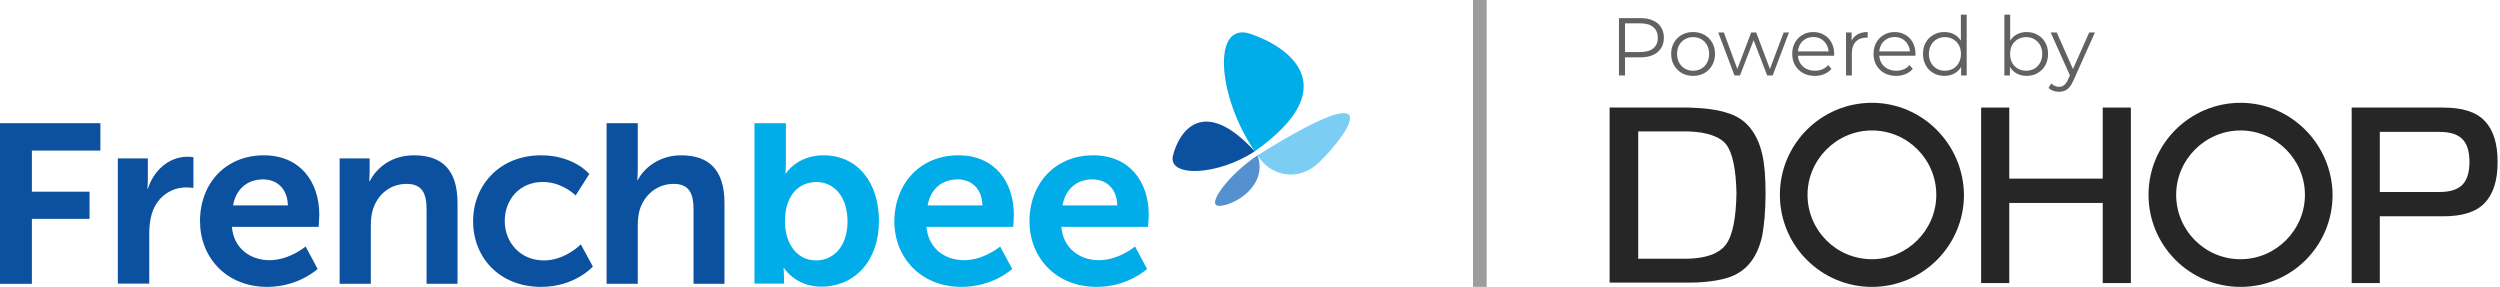 <?xml version="1.0" encoding="utf-8"?>
<svg xmlns="http://www.w3.org/2000/svg" width="183" height="21" viewBox="0 0 183 21" fill="none">
<path d="M0 9.017H7.349V11.023H2.334V14.031H6.554V16.02H2.334V20.775H0V9.017Z" fill="#0C51A0"/>
<path d="M8.625 11.593H10.821V13.184C10.821 13.53 10.787 13.824 10.787 13.824H10.821C11.236 12.51 12.325 11.472 13.743 11.472C13.951 11.472 14.158 11.507 14.158 11.507V13.755C14.158 13.755 13.916 13.72 13.622 13.72C12.654 13.72 11.547 14.274 11.115 15.64C10.977 16.089 10.925 16.591 10.925 17.127V20.758H8.625V11.593Z" fill="#0C51A0"/>
<path d="M19.309 11.368C21.955 11.368 23.373 13.288 23.373 15.726C23.373 16.003 23.321 16.608 23.321 16.608H16.975C17.113 18.216 18.358 19.046 19.724 19.046C21.194 19.046 22.37 18.043 22.37 18.043L23.252 19.686C23.252 19.686 21.851 21 19.569 21C16.525 21 14.641 18.804 14.641 16.193C14.641 13.357 16.577 11.368 19.309 11.368ZM21.073 15.034C21.038 13.789 20.26 13.132 19.258 13.132C18.082 13.132 17.269 13.858 17.061 15.034H21.073Z" fill="#0C51A0"/>
<path d="M70.151 11.368C72.796 11.368 74.214 13.288 74.214 15.726C74.214 16.003 74.163 16.608 74.163 16.608H67.817C67.955 18.216 69.2 19.046 70.566 19.046C72.036 19.046 73.212 18.043 73.212 18.043L74.093 19.686C74.093 19.686 72.693 21 70.393 21C67.35 21 65.465 18.804 65.465 16.193C65.499 13.357 67.419 11.368 70.151 11.368ZM71.915 15.034C71.88 13.789 71.102 13.132 70.099 13.132C68.923 13.132 68.111 13.858 67.903 15.034H71.915Z" fill="#00ADE9"/>
<path d="M80.024 11.368C82.67 11.368 84.088 13.288 84.088 15.726C84.088 16.003 84.036 16.608 84.036 16.608H77.69C77.828 18.216 79.073 19.046 80.439 19.046C81.909 19.046 83.085 18.043 83.085 18.043L83.967 19.686C83.967 19.686 82.566 21 80.284 21C77.24 21 75.356 18.804 75.356 16.193C75.373 13.357 77.292 11.368 80.024 11.368ZM81.788 15.034C81.753 13.789 80.975 13.132 79.972 13.132C78.796 13.132 77.984 13.858 77.776 15.034H81.788Z" fill="#00ADE9"/>
<path d="M24.861 11.593H27.057V12.648C27.057 12.994 27.023 13.271 27.023 13.271H27.057C27.455 12.492 28.458 11.368 30.308 11.368C32.349 11.368 33.49 12.423 33.49 14.861V20.775H31.225V15.328C31.225 14.204 30.931 13.461 29.772 13.461C28.544 13.461 27.645 14.239 27.299 15.328C27.178 15.709 27.144 16.124 27.144 16.556V20.775H24.861V11.593Z" fill="#0C51A0"/>
<path d="M39.611 11.368C42.014 11.368 43.138 12.735 43.138 12.735L42.136 14.308C42.136 14.308 41.184 13.322 39.732 13.322C38.037 13.322 36.948 14.602 36.948 16.176C36.948 17.732 38.072 19.063 39.818 19.063C41.375 19.063 42.516 17.887 42.516 17.887L43.398 19.513C43.398 19.513 42.084 21 39.611 21C36.568 21 34.631 18.856 34.631 16.193C34.631 13.565 36.568 11.368 39.611 11.368Z" fill="#0C51A0"/>
<path d="M44.402 9.017H46.685V12.406C46.685 12.856 46.65 13.184 46.65 13.184H46.685C47.134 12.302 48.258 11.369 49.849 11.369C51.89 11.369 53.031 12.423 53.031 14.862V20.775H50.766V15.328C50.766 14.204 50.472 13.461 49.313 13.461C48.103 13.461 47.169 14.256 46.823 15.363C46.719 15.726 46.685 16.124 46.685 16.556V20.775H44.402V9.017Z" fill="#0C51A0"/>
<path d="M55.244 9.017H57.526V11.922C57.526 12.372 57.492 12.7 57.492 12.7H57.526C57.526 12.7 58.339 11.369 60.276 11.369C62.766 11.369 64.339 13.34 64.339 16.176C64.339 19.098 62.558 20.983 60.12 20.983C58.218 20.983 57.388 19.617 57.388 19.617H57.353C57.353 19.617 57.388 19.893 57.388 20.239V20.758H55.227V9.017H55.244ZM59.74 19.063C61.002 19.063 62.039 18.043 62.039 16.21C62.039 14.464 61.106 13.323 59.757 13.323C58.564 13.323 57.457 14.187 57.457 16.228C57.457 17.645 58.201 19.063 59.74 19.063Z" fill="#00ADE9"/>
<path d="M91.851 11.075C89.119 7.115 88.687 1.512 91.54 2.481C94.41 3.449 98.474 6.388 91.851 11.075Z" fill="#00ADE9"/>
<path d="M91.85 11.074C89.135 12.873 85.434 13.011 85.867 11.368C86.299 9.639 88.063 6.959 91.85 11.074Z" fill="#0C51A0"/>
<path d="M92.059 11.368C92.906 12.821 94.998 13.409 96.572 11.87C98.733 9.777 101.88 5.23 92.059 11.368Z" fill="#7BCDF3"/>
<path d="M92.056 11.368C89.929 12.786 88.217 15.086 89.255 15.069C90.292 15.052 92.834 13.651 92.056 11.368Z" fill="#5491CE"/>
<path d="M108.824 0H107.824V21H108.824V0Z" fill="#9D9D9D"/>
<path d="M118.508 5.525V1.325H120.08C120.436 1.325 120.742 1.383 120.998 1.499C121.254 1.611 121.45 1.775 121.586 1.991C121.726 2.203 121.796 2.461 121.796 2.765C121.796 3.061 121.726 3.317 121.586 3.533C121.45 3.745 121.254 3.909 120.998 4.025C120.742 4.141 120.436 4.199 120.08 4.199H118.754L118.952 3.989V5.525H118.508ZM118.952 4.025L118.754 3.809H120.068C120.488 3.809 120.806 3.719 121.022 3.539C121.242 3.355 121.352 3.097 121.352 2.765C121.352 2.429 121.242 2.169 121.022 1.985C120.806 1.801 120.488 1.709 120.068 1.709H118.754L118.952 1.499V4.025ZM123.932 5.555C123.628 5.555 123.354 5.487 123.11 5.351C122.87 5.211 122.68 5.021 122.54 4.781C122.4 4.537 122.33 4.259 122.33 3.947C122.33 3.631 122.4 3.353 122.54 3.113C122.68 2.873 122.87 2.685 123.11 2.549C123.35 2.413 123.624 2.345 123.932 2.345C124.244 2.345 124.52 2.413 124.76 2.549C125.004 2.685 125.194 2.873 125.33 3.113C125.47 3.353 125.54 3.631 125.54 3.947C125.54 4.259 125.47 4.537 125.33 4.781C125.194 5.021 125.004 5.211 124.76 5.351C124.516 5.487 124.24 5.555 123.932 5.555ZM123.932 5.177C124.16 5.177 124.362 5.127 124.538 5.027C124.714 4.923 124.852 4.779 124.952 4.595C125.056 4.407 125.108 4.191 125.108 3.947C125.108 3.699 125.056 3.483 124.952 3.299C124.852 3.115 124.714 2.973 124.538 2.873C124.362 2.769 124.162 2.717 123.938 2.717C123.714 2.717 123.514 2.769 123.338 2.873C123.162 2.973 123.022 3.115 122.918 3.299C122.814 3.483 122.762 3.699 122.762 3.947C122.762 4.191 122.814 4.407 122.918 4.595C123.022 4.779 123.162 4.923 123.338 5.027C123.514 5.127 123.712 5.177 123.932 5.177ZM126.964 5.525L125.776 2.375H126.184L127.264 5.297H127.078L128.188 2.375H128.554L129.652 5.297H129.466L130.564 2.375H130.954L129.76 5.525H129.358L128.302 2.777H128.428L127.366 5.525H126.964ZM132.846 5.555C132.518 5.555 132.23 5.487 131.982 5.351C131.734 5.211 131.54 5.021 131.4 4.781C131.26 4.537 131.19 4.259 131.19 3.947C131.19 3.635 131.256 3.359 131.388 3.119C131.524 2.879 131.708 2.691 131.94 2.555C132.176 2.415 132.44 2.345 132.732 2.345C133.028 2.345 133.29 2.413 133.518 2.549C133.75 2.681 133.932 2.869 134.064 3.113C134.196 3.353 134.262 3.631 134.262 3.947C134.262 3.967 134.26 3.989 134.256 4.013C134.256 4.033 134.256 4.055 134.256 4.079H131.514V3.761H134.028L133.86 3.887C133.86 3.659 133.81 3.457 133.71 3.281C133.614 3.101 133.482 2.961 133.314 2.861C133.146 2.761 132.952 2.711 132.732 2.711C132.516 2.711 132.322 2.761 132.15 2.861C131.978 2.961 131.844 3.101 131.748 3.281C131.652 3.461 131.604 3.667 131.604 3.899V3.965C131.604 4.205 131.656 4.417 131.76 4.601C131.868 4.781 132.016 4.923 132.204 5.027C132.396 5.127 132.614 5.177 132.858 5.177C133.05 5.177 133.228 5.143 133.392 5.075C133.56 5.007 133.704 4.903 133.824 4.763L134.064 5.039C133.924 5.207 133.748 5.335 133.536 5.423C133.328 5.511 133.098 5.555 132.846 5.555ZM135.129 5.525V2.375H135.537V3.233L135.495 3.083C135.583 2.843 135.731 2.661 135.939 2.537C136.147 2.409 136.405 2.345 136.713 2.345V2.759C136.697 2.759 136.681 2.759 136.665 2.759C136.649 2.755 136.633 2.753 136.617 2.753C136.285 2.753 136.025 2.855 135.837 3.059C135.649 3.259 135.555 3.545 135.555 3.917V5.525H135.129ZM138.799 5.555C138.471 5.555 138.183 5.487 137.935 5.351C137.687 5.211 137.493 5.021 137.353 4.781C137.213 4.537 137.143 4.259 137.143 3.947C137.143 3.635 137.209 3.359 137.341 3.119C137.477 2.879 137.661 2.691 137.893 2.555C138.129 2.415 138.393 2.345 138.685 2.345C138.981 2.345 139.243 2.413 139.471 2.549C139.703 2.681 139.885 2.869 140.017 3.113C140.149 3.353 140.215 3.631 140.215 3.947C140.215 3.967 140.213 3.989 140.209 4.013C140.209 4.033 140.209 4.055 140.209 4.079H137.467V3.761H139.981L139.813 3.887C139.813 3.659 139.763 3.457 139.663 3.281C139.567 3.101 139.435 2.961 139.267 2.861C139.099 2.761 138.905 2.711 138.685 2.711C138.469 2.711 138.275 2.761 138.103 2.861C137.931 2.961 137.797 3.101 137.701 3.281C137.605 3.461 137.557 3.667 137.557 3.899V3.965C137.557 4.205 137.609 4.417 137.713 4.601C137.821 4.781 137.969 4.923 138.157 5.027C138.349 5.127 138.567 5.177 138.811 5.177C139.003 5.177 139.181 5.143 139.345 5.075C139.513 5.007 139.657 4.903 139.777 4.763L140.017 5.039C139.877 5.207 139.701 5.335 139.489 5.423C139.281 5.511 139.051 5.555 138.799 5.555ZM142.336 5.555C142.036 5.555 141.766 5.487 141.526 5.351C141.29 5.215 141.104 5.027 140.968 4.787C140.832 4.543 140.764 4.263 140.764 3.947C140.764 3.627 140.832 3.347 140.968 3.107C141.104 2.867 141.29 2.681 141.526 2.549C141.766 2.413 142.036 2.345 142.336 2.345C142.612 2.345 142.858 2.407 143.074 2.531C143.294 2.655 143.468 2.837 143.596 3.077C143.728 3.313 143.794 3.603 143.794 3.947C143.794 4.287 143.73 4.577 143.602 4.817C143.474 5.057 143.3 5.241 143.08 5.369C142.864 5.493 142.616 5.555 142.336 5.555ZM142.366 5.177C142.59 5.177 142.79 5.127 142.966 5.027C143.146 4.923 143.286 4.779 143.386 4.595C143.49 4.407 143.542 4.191 143.542 3.947C143.542 3.699 143.49 3.483 143.386 3.299C143.286 3.115 143.146 2.973 142.966 2.873C142.79 2.769 142.59 2.717 142.366 2.717C142.146 2.717 141.948 2.769 141.772 2.873C141.596 2.973 141.456 3.115 141.352 3.299C141.248 3.483 141.196 3.699 141.196 3.947C141.196 4.191 141.248 4.407 141.352 4.595C141.456 4.779 141.596 4.923 141.772 5.027C141.948 5.127 142.146 5.177 142.366 5.177ZM143.554 5.525V4.577L143.596 3.941L143.536 3.305V1.073H143.962V5.525H143.554ZM148.345 5.555C148.069 5.555 147.821 5.493 147.601 5.369C147.381 5.241 147.207 5.057 147.079 4.817C146.951 4.577 146.887 4.287 146.887 3.947C146.887 3.603 146.951 3.313 147.079 3.077C147.211 2.837 147.387 2.655 147.607 2.531C147.827 2.407 148.073 2.345 148.345 2.345C148.645 2.345 148.913 2.413 149.149 2.549C149.389 2.681 149.577 2.867 149.713 3.107C149.849 3.347 149.917 3.627 149.917 3.947C149.917 4.263 149.849 4.543 149.713 4.787C149.577 5.027 149.389 5.215 149.149 5.351C148.913 5.487 148.645 5.555 148.345 5.555ZM146.719 5.525V1.073H147.145V3.305L147.085 3.941L147.127 4.577V5.525H146.719ZM148.315 5.177C148.539 5.177 148.739 5.127 148.915 5.027C149.091 4.923 149.231 4.779 149.335 4.595C149.439 4.407 149.491 4.191 149.491 3.947C149.491 3.699 149.439 3.483 149.335 3.299C149.231 3.115 149.091 2.973 148.915 2.873C148.739 2.769 148.539 2.717 148.315 2.717C148.091 2.717 147.889 2.769 147.709 2.873C147.533 2.973 147.393 3.115 147.289 3.299C147.189 3.483 147.139 3.699 147.139 3.947C147.139 4.191 147.189 4.407 147.289 4.595C147.393 4.779 147.533 4.923 147.709 5.027C147.889 5.127 148.091 5.177 148.315 5.177ZM150.721 6.719C150.573 6.719 150.431 6.695 150.295 6.647C150.163 6.599 150.049 6.527 149.953 6.431L150.151 6.113C150.231 6.189 150.317 6.247 150.409 6.287C150.505 6.331 150.611 6.353 150.727 6.353C150.867 6.353 150.987 6.313 151.087 6.233C151.191 6.157 151.289 6.021 151.381 5.825L151.585 5.363L151.633 5.297L152.929 2.375H153.349L151.771 5.903C151.683 6.107 151.585 6.269 151.477 6.389C151.373 6.509 151.259 6.593 151.135 6.641C151.011 6.693 150.873 6.719 150.721 6.719ZM151.561 5.615L150.109 2.375H150.553L151.837 5.267L151.561 5.615Z" fill="#616161"/>
<path d="M137.024 7.525C133.324 7.525 130.287 10.527 130.287 14.263C130.287 17.963 133.289 21 137.024 21C140.725 21 143.762 17.998 143.762 14.263C143.727 10.562 140.725 7.525 137.024 7.525ZM137.024 18.975C134.406 18.975 132.311 16.846 132.311 14.263C132.311 11.679 134.441 9.55 137.024 9.55C139.642 9.55 141.737 11.679 141.737 14.263C141.737 16.846 139.607 18.975 137.024 18.975Z" fill="#262626"/>
<path d="M117.824 20.721V7.874H123.619C124.736 7.909 125.679 8.014 126.412 8.258C127.145 8.468 127.703 8.852 128.122 9.375C128.541 9.899 128.82 10.527 128.995 11.295C129.169 12.028 129.239 13.006 129.239 14.158C129.239 15.449 129.135 16.462 128.995 17.265C128.82 18.033 128.541 18.696 128.122 19.22C127.703 19.743 127.145 20.127 126.447 20.337C125.748 20.546 124.806 20.686 123.689 20.686H117.824V20.721ZM119.884 18.94H123.514C124.911 18.905 125.853 18.556 126.342 17.893C126.831 17.23 127.075 15.973 127.11 14.158C127.075 12.412 126.831 11.225 126.377 10.597C125.923 10.004 124.945 9.655 123.549 9.62H119.919V18.94H119.884Z" fill="#262626"/>
<path d="M145.018 20.721V7.874H147.078V13.075H153.92V7.874H155.98V20.721H153.92V14.856H147.078V20.721H145.018Z" fill="#262626"/>
<path d="M172.143 20.721V7.874H178.845C180.242 7.874 181.254 8.188 181.882 8.852C182.511 9.515 182.825 10.492 182.825 11.854C182.825 13.215 182.511 14.193 181.882 14.856C181.254 15.519 180.242 15.833 178.845 15.833H174.202V20.721H172.143ZM174.202 14.053H178.601C179.334 14.053 179.893 13.879 180.242 13.529C180.591 13.18 180.765 12.622 180.765 11.854C180.765 11.086 180.591 10.527 180.242 10.178C179.893 9.829 179.334 9.655 178.601 9.655H174.202V14.053Z" fill="#262626"/>
<path d="M164.008 7.525C160.308 7.525 157.271 10.527 157.271 14.263C157.271 17.963 160.273 21 164.008 21C167.743 21 170.745 17.998 170.745 14.263C170.711 10.562 167.708 7.525 164.008 7.525ZM164.008 18.975C161.39 18.975 159.295 16.846 159.295 14.263C159.295 11.679 161.425 9.55 164.008 9.55C166.591 9.55 168.721 11.679 168.721 14.263C168.721 16.846 166.591 18.975 164.008 18.975Z" fill="#262626"/>
</svg>
